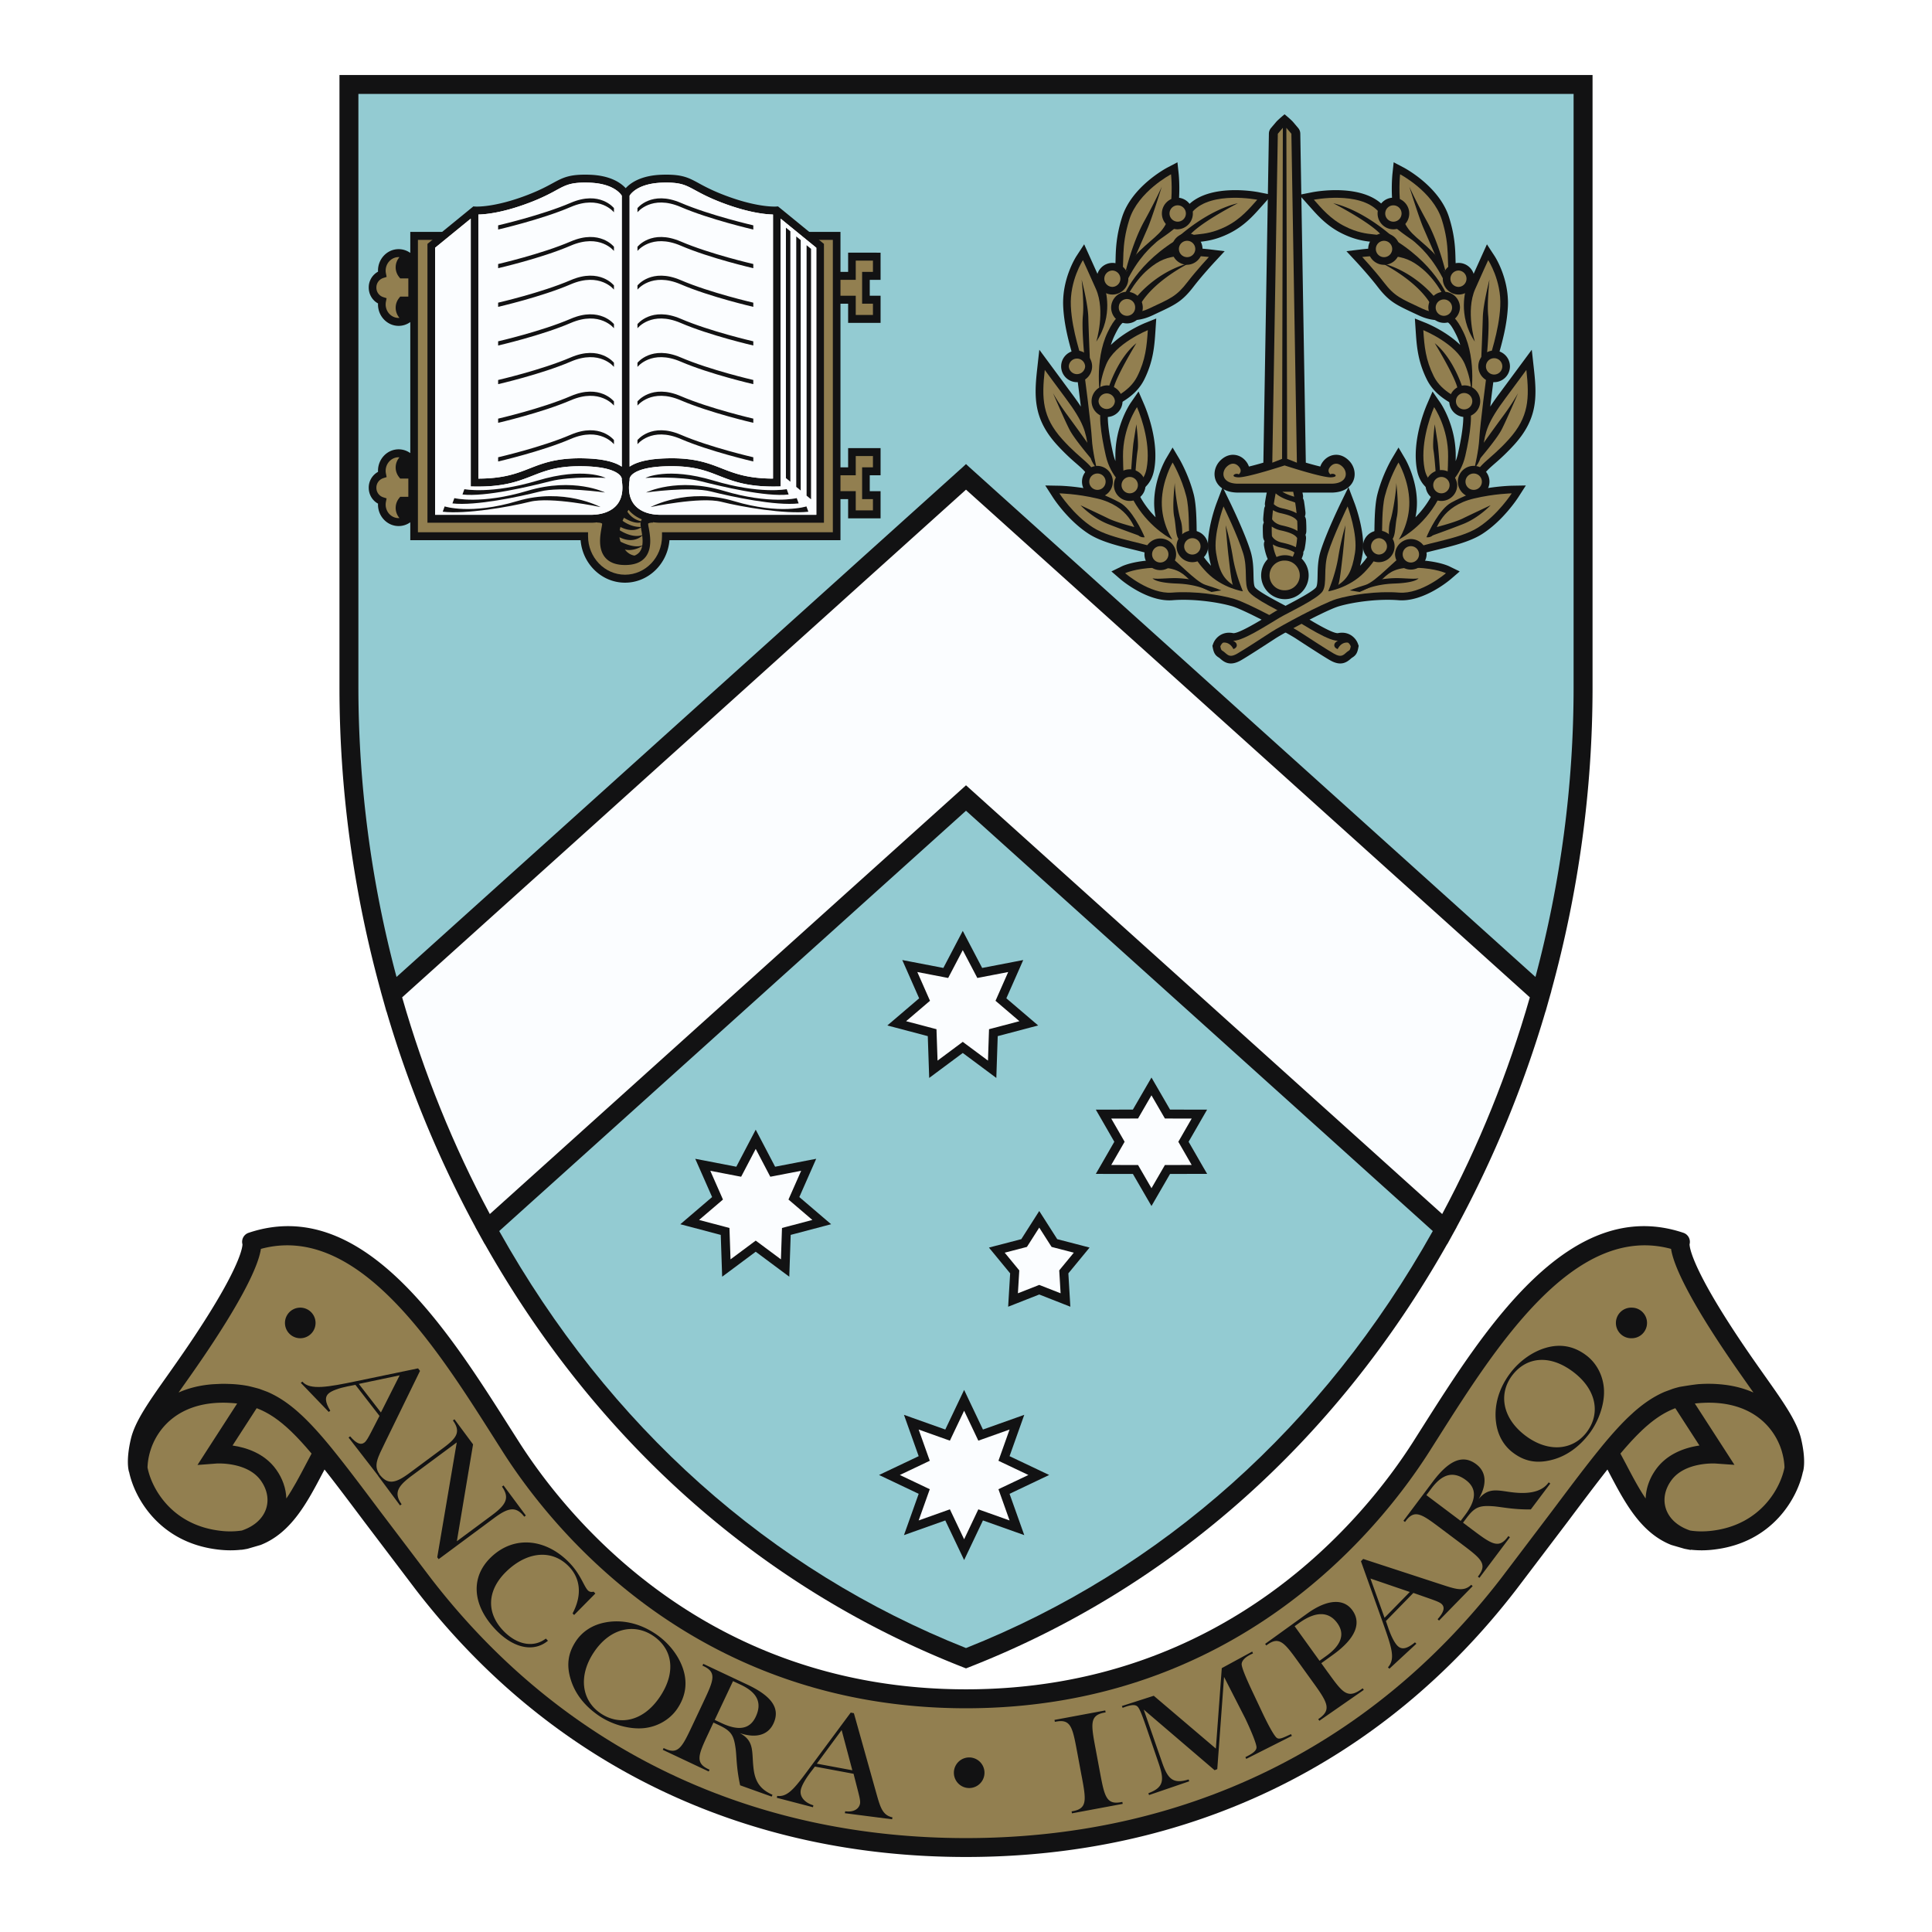 <svg xmlns="http://www.w3.org/2000/svg" width="2500" height="2500" viewBox="0 0 192.756 192.756"><g fill-rule="evenodd" clip-rule="evenodd"><path fill="#fff" d="M0 0h192.756v192.756H0V0z"/><path d="M179.703 143.578c-.41-1.758-1.764-3.676-3.641-6.328-1.186-1.678-2.658-3.766-4.234-6.299-3.133-5.049-3.26-6.59-3.26-6.807a.95.95 0 0 0-.611-1.145c-11.314-3.814-19.809 9.566-26.01 19.338l-.984 1.553c-4.738 7.414-18.562 24.654-44.584 24.654-26.021 0-39.847-17.24-44.582-24.654l-.989-1.553c-6.2-9.771-14.693-23.152-26.007-19.338a.945.945 0 0 0-.61 1.145c0 .217-.126 1.758-3.263 6.807-1.575 2.533-3.049 4.621-4.234 6.299-1.876 2.652-3.23 4.57-3.641 6.328-.481 2.072-.241 3.07-.188 3.25.006.018.015.037.023.057.526 2.502 2.96 7.021 8.864 7.715.808.096 1.578.1 2.303.018l.001.002c.015.023.632-.096.632-.096l1.317-.383c3.05-1.203 4.646-4.238 6.192-7.186.062-.113.122-.227.181-.342 1.15 1.457 2.452 3.189 3.998 5.25l5.106 6.736c6.686 8.676 14.83 15.371 24.207 19.902 9.296 4.492 19.62 6.771 30.688 6.771 11.065 0 21.391-2.279 30.688-6.771 9.375-4.531 17.521-11.227 24.205-19.902l5.109-6.736c1.545-2.061 2.848-3.793 3.996-5.25.061.115.121.229.178.342 1.551 2.947 3.145 5.982 6.195 7.186l1.318.383.617.119.016-.025a9.994 9.994 0 0 0 2.303-.018c5.904-.693 8.336-5.213 8.865-7.715.008-.02.016-.039.021-.057.055-.18.298-1.178-.185-3.25z" fill="#121213"/><path d="M14.718 146.406a6.391 6.391 0 0 1 .27-1.619l.003-.006c.018-.064.04-.131.063-.197a3.13 3.13 0 0 1 .049-.146l.022-.061c.799-2.129 2.822-4.242 6.628-4.418a11.126 11.126 0 0 1 1.157.008 12.805 12.805 0 0 1 .752.061l-2.929 4.535-1.03 1.598 1.894-.145c.029-.002 3.071-.191 4.423 1.697.634.891.825 1.881.538 2.785-.313.984-1.156 1.76-2.374 2.184l-.049.018a7.887 7.887 0 0 1-2.163.025c-4.921-.579-6.882-4.336-7.254-6.319z" fill="#927f50"/><path d="M28.569 149.504c-.034-.996-.376-1.996-1.015-2.887-1.156-1.621-2.995-2.199-4.353-2.398l2.407-3.723c1.164.438 2.233 1.168 3.388 2.268l.123.119c.07.066.14.137.209.207.082.08.162.164.246.248l.124.131c.11.115.224.234.336.359.023.023.044.047.067.072.134.145.269.297.407.453.009.008.017.02.026.029.18.205.363.422.552.643-.189.354-.375.707-.557 1.051-.653 1.242-1.272 2.418-1.96 3.428z" fill="#927f50"/><path d="M159.814 144.301l-.275.34v.002c-1.344 1.654-2.852 3.662-4.67 6.086l-5.092 6.719c-6.506 8.441-14.424 14.953-23.533 19.354-9.039 4.369-19.086 6.584-29.866 6.584-10.78 0-20.828-2.215-29.866-6.584-9.11-4.4-17.028-10.912-23.533-19.354l-5.093-6.719c-1.818-2.424-3.327-4.432-4.67-6.086v-.002l-.276-.34c-.82-.996-1.602-1.883-2.381-2.656a21.323 21.323 0 0 0-.393-.381c-.091-.086-.181-.166-.271-.248-.04-.035-.08-.074-.119-.109-1.032-.918-2.037-1.588-3.111-2.047l-.798-.297a26.418 26.418 0 0 0-1.08-.277c-.51-.1-1.044-.164-1.609-.197a28.596 28.596 0 0 0-.911-.027c-.2 0-1.096.047-1.128.051-1.271.107-2.374.396-3.324.82.137-.191.276-.389.419-.592 1.2-1.697 2.694-3.811 4.296-6.391 1.542-2.486 3.227-5.525 3.501-7.348 9.623-2.613 17.441 9.701 23.183 18.748l.991 1.561c4.903 7.672 19.217 25.523 46.173 25.523 26.958 0 41.27-17.852 46.174-25.523l.99-1.561c5.74-9.047 13.557-21.361 23.18-18.748.279 1.822 1.961 4.861 3.502 7.348 1.604 2.58 3.1 4.693 4.297 6.391l.42.592c-.951-.424-2.059-.715-3.334-.822-.006 0-.014 0-.018-.002-.17-.014-.342-.025-.516-.035a14.198 14.198 0 0 0-1.496.015c-.566.033-1.992.281-1.992.281a9.82 9.82 0 0 0-.695.193l-.801.297c-1.074.459-2.076 1.129-3.109 2.047-.041.035-.08.074-.119.111a21.418 21.418 0 0 0-.651.611l-.014.016c-.778.773-1.559 1.66-2.382 2.656z" fill="#927f50"/><path d="M165.201 146.617c-.637.891-.98 1.891-1.014 2.887-.689-1.01-1.307-2.186-1.957-3.428-.184-.344-.369-.697-.561-1.051.191-.221.373-.438.553-.643l.029-.031c.137-.156.271-.307.404-.451.02-.025.043-.049.064-.074.115-.123.227-.242.34-.357.037-.045.082-.088.123-.131.08-.084.162-.168.246-.248a5.1 5.1 0 0 1 .209-.207l.121-.119c1.154-1.1 2.225-1.83 3.389-2.268l2.406 3.723c-1.358.199-3.196.777-4.352 2.398z" fill="#927f50"/><path d="M170.783 152.725c-.779.092-1.5.08-2.162-.025l-.049-.018c-1.219-.424-2.061-1.199-2.373-2.184-.287-.904-.1-1.895.539-2.785 1.35-1.889 4.395-1.699 4.424-1.697l1.885.133-1.023-1.586-2.93-4.535c.021-.004.043-.006.062-.008.166-.018.334-.031.506-.043.062-.006.123-.008.184-.01a11.084 11.084 0 0 1 1.157-.008c3.807.176 5.832 2.289 6.629 4.418.008.021.016.041.021.062.018.049.033.096.053.145l.062.197v.006c.174.586.258 1.145.271 1.619-.373 1.983-2.332 5.74-7.256 6.319z" fill="#927f50"/><path d="M157.945 7.484H33.869v61.105c0 10.187 1.389 20.376 4.12 30.297l-.004.002.158.564.411 1.465.009-.008a111.21 111.21 0 0 0 8.864 21.514l-.004.006.361.654.575 1.041.008-.008c11.184 19.775 27.643 34.357 47.667 42.205l.345.135.344-.135c20.026-7.848 36.483-22.43 47.667-42.205l.01.008.572-1.041.363-.654-.004-.006a111.375 111.375 0 0 0 8.865-21.514l.006.008.412-1.465.162-.564-.008-.002c2.73-9.921 4.121-20.111 4.121-30.297V7.484h-.944z" fill="#121213"/><path d="M153.193 97.471L97.01 46.878l-.269-.241-.362-.338-.362.338-.27.241-56.186 50.593a112.185 112.185 0 0 1-3.804-28.881V9.373h121.241V68.59c0 9.704-1.279 19.411-3.805 28.881z" fill="#93cbd2"/><path d="M96.378 164.426c-19.582-7.77-35.666-22.139-46.572-41.604l46.572-41.934 46.573 41.934c-10.91 19.465-26.992 33.834-46.573 41.604z" fill="#93cbd2"/><path d="M143.887 121.125L97.01 78.917l-.631-.569-.632.569-46.877 42.208c-3.64-6.785-6.58-14.049-8.748-21.619l56.256-50.654 56.254 50.654c-2.167 7.57-5.107 14.834-8.745 21.619z" fill="#fbfdff"/><path d="M35.799 138.072l4.074-.855-1.869 3.705-2.205-2.85zm-.339.094l2.402 3.1-.822 1.596c-.277.535-.475.898-.674 1.055-.377.293-.834.092-1.434-.615l-.155.121 2.937 3.793.155-.119c-.647-.885-.176-1.674.545-3.17l3.491-7.154-.196-.252-6.126 1.273c-2.814.584-4.661.936-5.417.051l-.155.121 2.787 2.902.155-.121c-.519-.855-.586-1.398-.109-1.768.3-.232.913-.473 1.846-.664l.77-.149z" fill="#121213"/><path d="M49.063 151.188c1.409-1.043 1.825-1.73 1.017-2.869l.158-.117 2.225 3.002-.158.117c-.844-1.094-1.622-.893-3.03.152l-5.511 4.086-.14-.189 1.946-11.461-4.475 3.316c-1.408 1.045-1.834 1.717-1.025 2.857l-.159.115-2.215-2.986.158-.117c.845 1.092 1.621.893 3.03-.152l3.312-2.457c1.331-.986 1.83-1.607.989-2.766l.158-.115 1.854 2.5-1.617 9.666 3.483-2.582zM49.462 162.604c-2.329-2.43-2.567-5.234-.47-7.242 2.34-2.244 5.547-1.818 7.841.578 1.106 1.154 1.412 2.305 1.82 2.73.14.146.337.191.57.131l.176.182-2.12 2.146-.152-.158c.957-1.801.796-3.467-.357-4.67-1.652-1.727-4.126-1.549-6.222.459-1.986 1.904-2.034 4.164-.333 5.939 1.351 1.41 3.015 1.727 4.245.781l.21.219c-1.41 1.166-3.414.776-5.208-1.095zM59.95 170.957c-1.918-1.279-2.285-3.734-.697-6.113 1.604-2.406 4.005-2.912 5.896-1.65 1.919 1.279 2.366 3.584.699 6.082-1.656 2.486-4.033 2.923-5.898 1.681zm-2.487-7.225c-.816 1.227-.978 2.469-.478 3.965.454 1.381 1.428 2.59 2.83 3.523 1.288.859 3 1.326 4.379 1.201s2.648-.848 3.396-1.967c.863-1.297 1.029-2.668.5-4.117-.474-1.297-1.462-2.514-2.71-3.342-1.596-1.066-3.398-1.459-5.092-1.104-1.216.25-2.194.898-2.825 1.841zM71.308 171.596l1.825-3.869.777.363c1.645.775 2.146 1.805 1.487 3.199-.579 1.23-1.698 1.432-3.419.621l-.67-.314zm-.525 1.115l.4-.85.549.26c1.249.588 1.489 1.025 1.667 2.383.1.775.067 1.889.444 3.617l3.146 1.127.083-.18-.06-.027c-.838-.395-1.584-.945-1.801-2.381-.264-1.768.17-2.928-1.415-3.752 1.637.553 2.829.199 3.367-.941.717-1.523-.175-2.75-2.596-3.891l-4.4-2.074-.085.178c.047.021.093.041.123.057 1.324.623.991 1.414-.001 3.518-.042.09-.083.18-.126.268l-.909 1.93-.125.266c-.993 2.107-1.389 2.867-2.713 2.24a1.76 1.76 0 0 1-.122-.055l-.083.176 4.583 2.162.083-.178a2.263 2.263 0 0 0-.122-.057c-1.355-.641-.987-1.459.048-3.654l.065-.142zM81.496 175.961l2.474-3.35 1.067 4.01-3.541-.66zm-.192.291l3.856.719.445 1.74c.149.584.245.986.2 1.236-.087.469-.562.893-1.479.764l-.036.193 4.716.607.036-.193c-1.072-.227-1.244-1.129-1.701-2.727l-2.149-7.666-.316-.059-3.728 5.027c-1.715 2.309-2.455 3.439-3.607 3.283l-.037.191 3.608.941.036-.191c-.957-.293-1.368-.926-1.257-1.518.069-.373.367-.959.938-1.725l.475-.622zM110.309 170.844c-.049.008-.1.016-.133.023-1.473.275-1.326 1.162-.881 3.547.012.055.02.098.029.152l.391 2.096c.01.057.02.096.029.152.445 2.385.627 3.264 2.1 2.988l.133-.023.035.193-5.062.945-.037-.193.133-.025c1.439-.268 1.316-1.115.889-3.404a12.312 12.312 0 0 0-.057-.289l-.389-2.096-.055-.291c-.428-2.289-.617-3.123-2.059-2.855-.033.006-.082.016-.131.023l-.037-.191 5.064-.945.038.193zM115.922 175.777c.568 1.66 1.061 2.264 2.666 1.758l.062.186-4.012 1.373-.062-.186c1.578-.584 1.584-1.344 1.014-3.016l-1-2.92c-.549-1.607-.846-2.453-1.092-2.701s-.711-.184-1.494.121l-.074-.182 3.182-1.023 6.195 5.27.59-8.027 3.037-1.652.076.184c-.775.33-1.125.727-1.131 1.076.014.342.355 1.201 1.078 2.738l.91 1.928c.721 1.537 1.234 2.426 1.492 2.662.26.234.682-.006 1.447-.352l.082.176-4.551 2.295-.084-.176c.76-.373 1.127-.656 1.109-1.004-.029-.342-.389-1.305-1.113-2.842l-2.125-4.156-.676 9.199-.268.107-7.072-6.049 1.814 5.213zM131.65 165.697l-2.484-3.449.438-.314c1.666-1.201 2.973-1.174 3.824.012.771 1.068.41 2.178-1.094 3.26l-.684.491zm.739 1.024l-.564-.783 1.188-.857c2.227-1.604 2.844-3.137 1.914-4.424-.834-1.16-2.449-1.156-4.51.33l-4.193 3.021.111.16c.045-.031.084-.061.111-.08 1.189-.857 1.717-.182 3.076 1.707l.174.24 1.246 1.73c.057.078.113.16.172.238 1.361 1.891 1.703 2.584.516 3.439-.029.02-.07.049-.111.08l.115.158 4.434-3.08-.113-.158-.109.078c-1.406 1.014-1.896.363-3.332-1.629-.02-.02-.069-.09-.125-.17zM138.137 161.408l-1.408-3.918 3.926 1.342-2.518 2.576zm.136.322l2.74-2.805 1.693.594c.568.201.957.348 1.137.523.342.334.205.812-.412 1.506l.141.137 3.355-3.434-.141-.137c-.785.762-1.633.404-3.215-.105l-7.566-2.473-.223.23 2.105 5.895c.965 2.707 1.361 3.822.59 4.691l.141.139 2.695-2.496-.141-.137c-.775.633-1.303.773-1.734.352-.271-.264-.594-.838-.912-1.738l-.253-.742zM145.73 151.74l-3.42-2.57.514-.684c1.094-1.455 2.201-1.738 3.436-.812 1.086.818 1.059 1.955-.084 3.475l-.446.591zm.989.744l-.752-.566.365-.486c.828-1.102 1.307-1.248 2.67-1.15.781.061 1.959.334 3.727.316l1.941-2.584-.154-.119-.043.055c-.555.74-1.539 1.072-2.992.992-1.785-.098-2.832-.758-3.961.627.873-1.49.77-2.729-.24-3.486-1.346-1.01-2.729-.387-4.338 1.754l-2.92 3.891.156.119.082-.109c.881-1.172 1.584-.684 3.445.715.08.059.158.117.236.178l1.705 1.279c.078.059.158.117.234.178 1.861 1.398 2.525 1.939 1.646 3.111l-.08.107.156.117 3.043-4.053-.156-.117-.078.107c-.904 1.199-1.631.672-3.57-.783-.044-.036-.079-.061-.122-.093zM158.293 142.904c-1.402 1.83-3.877 2.035-6.148.295-2.291-1.758-2.641-4.188-1.258-5.992 1.404-1.83 3.732-2.125 6.117-.299 2.369 1.819 2.65 4.219 1.289 5.996zm-7.371 2.008c1.17.895 2.396 1.135 3.924.736 1.408-.361 2.678-1.258 3.701-2.592.943-1.23 1.523-2.908 1.486-4.289-.035-1.387-.672-2.701-1.74-3.52-1.236-.947-2.594-1.205-4.076-.771-1.322.387-2.6 1.295-3.51 2.484-1.168 1.523-1.678 3.295-1.438 5.008.17 1.233.749 2.251 1.653 2.944zM168.557 124.172zM24.267 124.338c-.039-.07-.056-.129-.067-.166a.837.837 0 0 0 .067.166zM29.957 133.516a1.526 1.526 0 1 0 0-3.052 1.526 1.526 0 0 0 0 3.052zM96.695 178.393a1.526 1.526 0 1 0 .001-3.053 1.526 1.526 0 0 0-.001 3.053zM162.801 133.516a1.527 1.527 0 1 1 0-3.052c.842 0 1.523.684 1.523 1.525 0 .843-.681 1.527-1.523 1.527zM135.488 64.249c-.186-.566-.881-1.321-2.023-1.076a.56.56 0 0 1 .016-.003c-.555.043-2.633-1.223-3.52-1.765l-.711-.429a23.516 23.516 0 0 0-1.027-.552c-.82-.43-2.744-1.433-3.02-1.844-.121-.209-.131-.719-.141-1.209-.014-.672-.029-1.507-.293-2.372-.549-1.784-1.953-4.685-2.014-4.809l-.773-1.591-.627 1.656c-.043.121-1.107 2.978-.777 5.022.068.437.152.821.246 1.168-1.197-1.271-1.395-2.132-1.42-2.81a17.86 17.86 0 0 1-.012-.656c-.014-1.045-.033-2.623-.295-3.661-.502-1.956-1.41-3.5-1.451-3.564l-.656-1.105-.654 1.108c-.047.078-1.15 1.977-1.184 4.309-.01.555.051 1.069.143 1.542a9.54 9.54 0 0 1-1.307-1.646c-.303-.491-.391-.73-.416-.83.049-.039.119-.089.176-.128.428-.3 1.141-.798 1.391-2.081.547-2.817-.738-5.996-1.002-6.604l-.545-1.259-.779 1.128c-.064.091-1.566 2.297-1.531 5.36 0 .16.002.311.006.457a5.037 5.037 0 0 1-.217-.697c-.666-2.936-.588-4.173-.447-4.444.135-.093.344-.208.57-.328.887-.476 2.229-1.198 2.959-2.654.926-1.852 1.027-3.397 1.127-4.892l.078-1.211-1.127.453c-.107.044-2.016.829-3.4 2.186.102-.326.225-.647.375-.957.695-1.441.955-1.457 1.65-1.495.506-.027 1.201-.065 2.113-.497l.482-.226c1.812-.846 2.488-1.163 3.621-2.632.871-1.132 2.084-2.441 2.096-2.454l1.018-1.097-1.484-.178c-.078-.01-1.955-.231-3.074-.111l-.182.021c.049-.034.098-.065.146-.097.652-.414 1.168-.469 1.883-.544.807-.083 1.809-.187 3.191-.878 1.473-.735 2.387-1.769 3.125-2.599l.213-.238.887-.998c0-.002-1.309-.26-1.309-.26-.199-.04-4.945-.943-7.113 1.369-.391.414-.752.768-1.088 1.073.014-.058.025-.113.041-.175.4-1.936.18-4.051.17-4.141l-.119-1.112-.992.519c-.148.077-3.559 1.895-4.531 4.951-.59 1.857-.625 3.222-.65 4.221-.012.447-.023.815-.078 1.125l-.727.631-.654.455-1.105-2.456-.57-1.266c.002.006-.76 1.166-.76 1.166-.059.091-1.467 2.272-1.33 5.059.092 1.863.582 3.591.941 4.854.141.503.266.938.307 1.197.086.538.312 2.264.512 3.917-.256-.395-.561-.83-.928-1.32l-3.213-4.35c-.004-.003-.217 1.929-.217 1.929-.311 2.793-.355 4.968 1.936 7.514a21.703 21.703 0 0 0 1.967 1.906c.773.676 1.176 1.036 1.385 1.759l-.064.797c-1.658-.309-2.93-.336-2.992-.338l-1.424-.026.77 1.2c.059.091 1.479 2.282 3.561 3.624 1.207.78 2.959 1.207 4.506 1.586 1.033.253 2.104.514 2.541.795.104.066.215.146.332.237a8.735 8.735 0 0 0-.809.001c-2.109.088-3.154.571-3.264.626l-1.037.507.873.754c.109.096 2.725 2.322 5.234 2.118 2.006-.163 4.508.182 5.943.605 1.283.38 5.549 2.693 6.34 3.209.797.523 2.732 1.782 3.434 2.182 1.062.607 1.637.22 2.094-.189.049-.044.078-.062.121-.089.352-.22.496-.457.594-.973l.037-.194-.068-.186z" fill="#121213"/><path d="M134.766 64.487s-.252-.761-1.141-.571c-.889.191-3.471-1.522-4.762-2.284-.883-.522-3.873-1.904-4.316-2.667-.445-.761-.043-2.222-.51-3.745-.531-1.747-1.967-4.695-1.967-4.695s-1.039 2.763-.74 4.633c.295 1.841.74 2.58 1.693 3.216l.986.624s-2.066-.318-3.592-1.873c-1.521-1.556-1.744-2.665-1.775-3.461-.031-.792.021-2.948-.287-4.155-.475-1.874-1.363-3.366-1.363-3.366s-1.047 1.778-1.08 3.936c-.031 2.158 1.049 3.745 1.049 3.745s-2.094-1.016-3.619-3.459c-1.523-2.444.605-1.301 1.047-3.587.447-2.284-.441-4.982-.951-6.157 0 0-1.428 2.064-1.396 4.921.033 2.856.254 3.11.254 3.11.002 0-1.492-1.079-1.967-3.175-.477-2.094-.891-4.696-.191-5.204.699-.509 2.508-1.079 3.332-2.729.824-1.651.941-2.996 1.049-4.604 0 0-3.301 1.334-4.158 3.429-.857 2.093-.572 3.364-.572 3.364 0-.001-.666-3.714.73-6.602 1.396-2.89 1.969-1.333 4.125-2.35 2.16-1.015 2.719-1.198 3.826-2.635.904-1.175 2.141-2.506 2.141-2.506s-1.854-.222-2.904-.112c-1.236.131-2.025.387-3.139 1.334-1.531 1.298-2.355 3.201-2.355 3.201l-.297-.044s1.018-3.268 5.271-5.966c1.648-1.048 2.689-.234 5.139-1.46 1.482-.741 2.369-1.841 3.111-2.666 0 0-4.508-.889-6.41 1.143-1.906 2.031-3.209 2.666-3.65 3.077-.443.415-1.811 1.494-3.08 4.159.002 0-.285-1.618 1.334-3.205s2.666-1.968 3.049-3.808c.377-1.842.154-3.904.154-3.904.002-.001-3.268 1.714-4.156 4.506-.889 2.794-.443 4.35-.762 5.523l-.951.825-.73.507s.92 2.708-.857 5.333c0 0 .932-3.047-.031-5.236-.582-1.326-1.303-2.89-1.303-2.89s-1.33 2.032-1.205 4.603c.127 2.572 1.08 4.983 1.238 5.967.156.984.793 6 .857 7.237.062 1.238.475 2.919.475 2.919s-.633-.477-.855-2.03c-.223-1.556-.41-2.486-2.254-4.952-.814-1.089-2.062-2.793-2.062-2.793-.318 2.847-.254 4.698 1.746 6.918 1.998 2.224 3.141 2.445 3.555 4.096l-.098 1.176s1.111.412 2.287 1.046c1.172.635 2.254 2.887 2.475 3.458 0 0-.508.097-.762-.379-.252-.477-.75-2.732-4-3.492-2.029-.478-3.744-.508-3.744-.508s1.365 2.127 3.334 3.395c1.965 1.271 5.809 1.587 7.045 2.381 1.236.793 3.174 3.047 4.221 3.364 1.047.317 1.553.54 1.553.54l-.98.159s-1.619-.666-2.318-1.332c-.699-.668-1.371-1.173-3.33-1.09-2.012.083-2.965.549-2.965.549s2.455 2.117 4.676 1.936c2.219-.178 4.826.222 6.219.635 1.4.413 5.717 2.762 6.543 3.301.824.539 2.729 1.778 3.396 2.157.666.381.887.191 1.207-.093.309-.287.374-.129.468-.638z" fill="#927f50"/><path d="M124.01 58.997s-.711-1.598-1.008-3.417-.719-3.174-.719-3.174.168 2.118.297 3.174c.125 1.059.297 2.751.506 2.962.213.211.924.455.924.455zM120.689 58.982s-1.096-.683-3.285-.762c-2.188-.08-2.41-.525-2.41-.525.363.098 1.268 0 1.998-.015.73-.017 1.443.079 2.016.158l1.681 1.144zM117.15 51.555c-.223-1.064.064-3.397.064-3.397-.029.667.332 3 .588 3.763.254.76.109 2.03.109 2.03-.665-.032-.538-1.334-.761-2.396zM114.057 53.586s-1.938-.683-3.508-1.301c-1.57-.621-2.746-1.874-2.746-1.874s1.875.874 2.779 1.318c.904.443 2.967.951 2.967.951l.508.906zM112.801 47.73s.193-2.952.289-3.586c.096-.635.285-1.809.285-1.809s.254 1.873.127 2.603-.256 2.73-.256 2.73l-.445.062zM108.836 45.73s-1.65-1.935-2.125-2.856c-.479-.919-1.652-3.65-1.652-3.65s.604 1.08 1.428 2.189a235.408 235.408 0 0 1 2.158 2.984l.191 1.333zM110.613 38.652s.889-2.888 2.762-4.412c0 0-2.094 3.43-2.287 4.571l-.475-.159zM108.168 35.351s-.252-2.571-.127-3.872c.127-1.302-.125-3.587-.125-3.587s.635 2.445.666 3.778.158 4.253.158 4.253l-.572-.572zM113.311 29.733s1.969-2.602 5.363-3.49c0 0-3.521 1.713-4.92 4.157l-.443-.667zM112.264 27.226s.699-2.983 1.871-5.11c1.176-2.126 1.777-3.49 1.777-3.49s-.98 3.142-1.395 4.093c-.412.952-1.492 3.428-1.492 3.428l-.761 1.079zM117.627 23.576s2.791-2.57 5.875-3.3c0 0-3.652 1.872-4.764 3.142l-1.111.158zM133.146 64.25c.127-.38 1.146-.634 1.146-.634l.25.507c-.762-.126-1.078.635-1.078.635s-.444-.128-.318-.508z" fill="#121213"/><path d="M118.436 26.418a1.578 1.578 0 0 0 0-3.155 1.578 1.578 0 0 0 0 3.155zM110.992 29.386a1.58 1.58 0 0 0 1.58-1.577 1.578 1.578 0 1 0-1.58 1.577z" fill="#121213"/><path d="M112.438 32.268a1.58 1.58 0 0 0 1.578-1.577 1.58 1.58 0 0 0-1.578-1.578 1.58 1.58 0 0 0-1.578 1.578 1.58 1.58 0 0 0 1.578 1.577zM107.449 38.13a1.58 1.58 0 0 0 0-3.157 1.58 1.58 0 0 0-1.578 1.578 1.58 1.58 0 0 0 1.578 1.579zM110.418 41.606a1.58 1.58 0 0 0 1.578-1.579 1.58 1.58 0 0 0-1.578-1.578 1.58 1.58 0 0 0 0 3.157zM109.49 49.635a1.578 1.578 0 0 0 0-3.155 1.578 1.578 0 0 0 0 3.155z" fill="#121213"/><path d="M112.713 49.979a1.578 1.578 0 1 0 0-3.156 1.578 1.578 0 0 0 0 3.156zM117.5 22.879a1.58 1.58 0 0 0 0-3.157 1.58 1.58 0 0 0-1.578 1.579c0 .87.709 1.578 1.578 1.578zM115.76 56.883c.871 0 1.58-.708 1.58-1.578a1.579 1.579 0 1 0-1.58 1.578zM118.961 56.089a1.58 1.58 0 0 0 1.578-1.578c0-.87-.709-1.578-1.578-1.578s-1.578.708-1.578 1.578a1.58 1.58 0 0 0 1.578 1.578z" fill="#121213"/><path d="M117.621 24.84a.816.816 0 1 1 1.632 0 .816.816 0 0 1-1.632 0zM110.178 27.809c0-.451.367-.818.814-.818a.817.817 0 0 1 0 1.633.816.816 0 0 1-.814-.815zM111.623 30.691a.816.816 0 1 1 1.63 0c0 .45-.365.817-.816.817a.817.817 0 0 1-.814-.817zM106.635 36.551a.816.816 0 0 1 1.63 0 .816.816 0 0 1-1.63 0zM109.602 40.027a.817.817 0 0 1 1.632 0 .817.817 0 0 1-1.632 0zM108.676 48.058a.816.816 0 1 1 1.632 0 .816.816 0 0 1-1.632 0zM111.896 48.401c0-.449.367-.816.816-.816a.816.816 0 0 1 0 1.633.818.818 0 0 1-.816-.817zM116.684 21.301c0-.45.369-.816.816-.816.449 0 .816.366.816.816a.817.817 0 0 1-.816.815.818.818 0 0 1-.816-.815zM114.943 55.305a.816.816 0 1 1 1.632 0 .816.816 0 0 1-1.632 0zM118.145 54.512a.816.816 0 1 1 1.633-.001.816.816 0 0 1-1.633.001z" fill="#927f50"/><path d="M121.031 64.249c.188-.566.883-1.321 2.025-1.076a.56.56 0 0 0-.016-.003c.555.043 2.633-1.223 3.52-1.765l.711-.429c.238-.141.602-.332 1.025-.552.82-.43 2.746-1.433 3.021-1.844.119-.209.131-.719.139-1.209.014-.672.031-1.507.295-2.372.547-1.784 1.953-4.685 2.012-4.809l.773-1.591.627 1.656c.045.121 1.107 2.978.779 5.022-.072.437-.152.821-.248 1.168 1.197-1.271 1.393-2.132 1.422-2.81.006-.161.01-.39.01-.656.016-1.045.033-2.623.297-3.661.498-1.956 1.41-3.5 1.451-3.564l.656-1.105.652 1.108c.049.078 1.152 1.977 1.186 4.309a7.202 7.202 0 0 1-.145 1.542 9.545 9.545 0 0 0 1.309-1.646c.305-.491.391-.73.414-.83a2.236 2.236 0 0 0-.176-.128c-.426-.3-1.139-.798-1.389-2.081-.547-2.817.738-5.996 1-6.604l.545-1.259.781 1.128c.064.091 1.564 2.297 1.531 5.36 0 .16-.004.311-.008.457a4.78 4.78 0 0 0 .217-.697c.67-2.936.592-4.173.451-4.444a6.963 6.963 0 0 0-.574-.328c-.889-.476-2.229-1.198-2.957-2.654-.926-1.852-1.025-3.397-1.125-4.892l-.08-1.211 1.125.453c.109.044 2.018.829 3.402 2.186a7.245 7.245 0 0 0-.375-.957c-.699-1.441-.957-1.457-1.652-1.495-.504-.027-1.199-.065-2.111-.497l-.486-.226c-1.809-.846-2.486-1.163-3.619-2.632-.871-1.132-2.084-2.441-2.096-2.454l-1.018-1.097 1.486-.178c.078-.01 1.953-.231 3.074-.111l.184.021c-.051-.034-.1-.065-.146-.097-.654-.414-1.172-.469-1.885-.544-.807-.083-1.811-.187-3.193-.878-1.471-.735-2.387-1.769-3.123-2.599l-.213-.238-.887-.998c-.002-.002 1.309-.26 1.309-.26.199-.04 4.945-.943 7.111 1.369.391.414.754.768 1.088 1.073-.01-.058-.027-.113-.039-.175-.398-1.936-.18-4.051-.168-4.141l.117-1.112.992.519c.145.077 3.559 1.895 4.529 4.951.592 1.857.625 3.222.65 4.221.012.447.025.815.078 1.125l.729.631.652.455 1.105-2.456.572-1.266c-.004.006.758 1.166.758 1.166.061.091 1.467 2.272 1.33 5.059-.092 1.863-.582 3.591-.939 4.854-.143.503-.266.938-.309 1.197-.086.538-.314 2.264-.51 3.917.256-.395.559-.83.926-1.32l3.215-4.35c.002-.003.215 1.929.215 1.929.312 2.793.357 4.968-1.938 7.514a21.356 21.356 0 0 1-1.963 1.906c-.773.676-1.176 1.036-1.387 1.759l.066.797c1.658-.309 2.93-.336 2.99-.338l1.426-.026-.77 1.2c-.062.091-1.479 2.282-3.562 3.624-1.205.78-2.959 1.207-4.504 1.586-1.033.253-2.104.514-2.541.795a3.811 3.811 0 0 0-.332.237c.248-.012.516-.012.809.001 2.109.088 3.15.571 3.264.626l1.037.507-.873.754c-.109.096-2.727 2.322-5.236 2.118-2.004-.163-4.508.182-5.941.605-1.287.38-5.551 2.693-6.338 3.209-.801.523-2.734 1.782-3.436 2.182-1.062.607-1.639.22-2.096-.189-.047-.044-.076-.062-.119-.089-.354-.22-.496-.457-.596-.973l-.037-.194.068-.186z" fill="#121213"/><path d="M121.754 64.487s.254-.761 1.143-.571c.889.191 3.469-1.522 4.762-2.284.881-.522 3.871-1.904 4.314-2.667.445-.761.043-2.222.51-3.745.535-1.747 1.967-4.695 1.967-4.695s1.041 2.763.738 4.633c-.295 1.841-.738 2.58-1.689 3.216l-.986.624s2.064-.318 3.588-1.873c1.523-1.556 1.746-2.665 1.777-3.461.031-.792-.021-2.948.287-4.155.475-1.874 1.363-3.366 1.363-3.366s1.049 1.778 1.08 3.936-1.047 3.745-1.047 3.745 2.094-1.016 3.617-3.459c1.521-2.444-.602-1.301-1.047-3.587-.445-2.284.445-4.982.951-6.157 0 0 1.43 2.064 1.396 4.921-.031 2.856-.254 3.11-.254 3.11s1.492-1.079 1.969-3.175c.477-2.094.889-4.696.191-5.204-.699-.509-2.506-1.079-3.334-2.729-.824-1.651-.943-2.996-1.047-4.604 0 0 3.301 1.334 4.158 3.429.855 2.093.57 3.364.57 3.364 0-.001.668-3.714-.73-6.602-1.395-2.89-1.967-1.333-4.123-2.35-2.158-1.015-2.721-1.198-3.83-2.635-.902-1.175-2.137-2.506-2.137-2.506s1.855-.222 2.902-.112c1.234.131 2.025.387 3.141 1.334 1.531 1.298 2.355 3.201 2.355 3.201l.297-.044s-1.016-3.268-5.271-5.966c-1.65-1.048-2.689-.234-5.141-1.46-1.48-.741-2.369-1.841-3.109-2.666 0 0 4.508-.889 6.41 1.143 1.904 2.031 3.207 2.666 3.652 3.077.441.415 1.807 1.494 3.076 4.159 0 0 .287-1.618-1.332-3.205-1.617-1.587-2.666-1.968-3.045-3.808-.381-1.842-.16-3.904-.16-3.904 0-.001 3.268 1.714 4.156 4.506.889 2.794.445 4.35.764 5.523l.953.825.729.507s-.922 2.708.857 5.333c0 0-.934-3.047.031-5.236.582-1.326 1.301-2.89 1.301-2.89s1.332 2.032 1.205 4.603c-.127 2.572-1.078 4.983-1.238 5.967-.156.984-.791 6-.855 7.237s-.477 2.919-.477 2.919.635-.477.857-2.03c.221-1.556.41-2.486 2.254-4.952.814-1.089 2.062-2.793 2.062-2.793.316 2.847.254 4.698-1.746 6.918-2 2.224-3.141 2.445-3.555 4.096l.096 1.176s-1.111.412-2.285 1.046c-1.176.635-2.254 2.887-2.477 3.458 0 0 .51.097.762-.379.254-.477.752-2.732 4-3.492 2.029-.478 3.746-.508 3.746-.508s-1.367 2.127-3.334 3.395c-1.969 1.271-5.809 1.587-7.047 2.381-1.234.793-3.174 3.047-4.221 3.364-1.045.317-1.555.54-1.555.54l.982.159s1.619-.666 2.318-1.332c.699-.668 1.371-1.173 3.332-1.09 2.01.083 2.961.549 2.961.549s-2.453 2.117-4.674 1.936c-2.219-.178-4.826.222-6.221.635-1.398.413-5.713 2.762-6.539 3.301-.824.539-2.73 1.778-3.396 2.157-.666.381-.889.191-1.207-.093-.313-.287-.379-.129-.471-.638z" fill="#927f50"/><path d="M132.512 58.997s.711-1.598 1.008-3.417c.295-1.819.719-3.174.719-3.174s-.17 2.118-.297 3.174c-.127 1.059-.297 2.751-.508 2.962-.211.211-.922.455-.922.455zM135.832 58.982s1.094-.683 3.283-.762 2.412-.525 2.412-.525c-.365.098-1.27 0-2-.015-.729-.017-1.443.079-2.014.158l-1.681 1.144zM139.371 51.555c.221-1.064-.066-3.397-.066-3.397.031.667-.33 3-.586 3.763-.256.76-.113 2.03-.113 2.03.667-.032.54-1.334.765-2.396zM142.463 53.586s1.938-.683 3.508-1.301c1.572-.621 2.746-1.874 2.746-1.874s-1.873.874-2.777 1.318c-.904.443-2.969.951-2.969.951l-.508.906zM143.717 47.73s-.189-2.952-.285-3.586c-.096-.635-.285-1.809-.285-1.809s-.254 1.873-.127 2.603.252 2.73.252 2.73l.445.062zM147.684 45.73s1.652-1.935 2.127-2.856c.477-.919 1.65-3.65 1.65-3.65s-.602 1.08-1.428 2.189a235.408 235.408 0 0 0-2.158 2.984l-.191 1.333zM145.908 38.652s-.889-2.888-2.762-4.412c0 0 2.094 3.43 2.285 4.571l.477-.159zM148.352 35.351s.254-2.571.127-3.872c-.127-1.302.127-3.587.127-3.587s-.635 2.445-.666 3.778a321.18 321.18 0 0 1-.162 4.253l.574-.572zM143.209 29.733s-1.967-2.602-5.363-3.49c0 0 3.523 1.713 4.92 4.157l.443-.667zM144.258 27.226s-.699-2.983-1.873-5.11c-1.174-2.126-1.777-3.49-1.777-3.49s.982 3.142 1.396 4.093c.412.952 1.492 3.428 1.492 3.428l.762 1.079zM138.893 23.576s-2.793-2.57-5.873-3.3c0 0 3.65 1.872 4.762 3.142l1.111.158zM123.371 64.25c-.125-.38-1.143-.634-1.143-.634l-.252.507c.76-.126 1.078.635 1.078.635s.448-.128.317-.508z" fill="#121213"/><path d="M139.662 24.84a1.578 1.578 0 1 0-3.157.003 1.578 1.578 0 0 0 3.157-.003zM147.104 27.809c0-.872-.705-1.578-1.578-1.578a1.58 1.58 0 0 0-1.578 1.578 1.578 1.578 0 0 0 3.156 0z" fill="#121213"/><path d="M145.662 30.691c0-.87-.711-1.578-1.58-1.578s-1.576.708-1.576 1.578a1.579 1.579 0 0 0 3.156 0zM150.648 36.551a1.58 1.58 0 0 0-1.578-1.578 1.58 1.58 0 0 0-1.578 1.578 1.58 1.58 0 0 0 1.578 1.579 1.58 1.58 0 0 0 1.578-1.579zM147.682 40.027a1.58 1.58 0 0 0-1.578-1.578 1.58 1.58 0 0 0 0 3.157 1.58 1.58 0 0 0 1.578-1.579zM148.605 48.058a1.577 1.577 0 1 0-3.154-.002 1.577 1.577 0 0 0 3.154.002zM145.385 48.401a1.58 1.58 0 0 0-3.156 0 1.578 1.578 0 0 0 3.156 0zM140.6 21.301c0-.87-.709-1.579-1.578-1.579-.871 0-1.58.708-1.58 1.579 0 .87.709 1.578 1.58 1.578a1.58 1.58 0 0 0 1.578-1.578zM142.338 55.305a1.579 1.579 0 0 0-3.156 0 1.579 1.579 0 0 0 3.156 0zM139.139 54.512c0-.87-.711-1.578-1.58-1.578a1.58 1.58 0 0 0-1.576 1.578c0 .87.709 1.578 1.576 1.578a1.583 1.583 0 0 0 1.58-1.578z" fill="#121213"/><path d="M138.084 25.657a.816.816 0 1 1 0-1.632.816.816 0 0 1 0 1.632zM145.525 28.625a.819.819 0 0 1-.816-.815.82.82 0 0 1 .816-.818.817.817 0 0 1 0 1.633zM144.082 31.508a.817.817 0 1 1 .005-1.633.817.817 0 0 1-.005 1.633zM149.07 37.369a.818.818 0 0 1-.816-.817c0-.448.367-.815.816-.815s.816.367.816.815a.817.817 0 0 1-.816.817zM146.104 40.843a.816.816 0 1 1 0-1.631.816.816 0 0 1 0 1.631zM147.031 48.874c-.451 0-.818-.366-.818-.816s.367-.816.818-.816a.815.815 0 0 1 0 1.632zM143.807 49.218a.816.816 0 1 1 .004-1.632.816.816 0 0 1-.004 1.632zM139.021 22.117a.815.815 0 1 1-.003-1.63.815.815 0 0 1 .003 1.63zM140.762 56.122a.816.816 0 1 1 0-1.632.816.816 0 0 1 0 1.632zM137.559 55.328a.818.818 0 0 1 0-1.633c.451 0 .818.366.818.817a.819.819 0 0 1-.818.816z" fill="#927f50"/><path d="M134.557 45.926c-.547-.528-1.088-.586-1.445-.538-.5.064-.953.37-1.24.841a1.584 1.584 0 0 0-.146.319c-.416-.1-.916-.235-1.447-.389l.002-.011-.551-32.818a.88.88 0 0 0-.211-.559l-.502-.593c-.211-.249-.854-.774-.854-.774s-.641.526-.852.774l-.502.593a.875.875 0 0 0-.211.559l-.551 32.818.002.011c-.529.154-1.027.29-1.445.389a1.61 1.61 0 0 0-.146-.319c-.287-.472-.738-.777-1.24-.841-.357-.048-.898.01-1.447.538-.553.534-.746 1.342-.475 2.01.146.365.656 1.21 2.236 1.21h2.852c-.047.22-.113.577-.18 1.022a.86.86 0 0 0 .018.32.871.871 0 0 0-.1.304c-.041.324-.07.644-.09.95a.88.88 0 0 0 .061.389.903.903 0 0 0-.1.382c-.006.353 0 .698.02 1.024a.901.901 0 0 0 .109.381c.012.022.029.046.043.067a.866.866 0 0 0-.053.474c.08.499.205.938.369 1.318-.404.426-.656 1-.656 1.634a2.373 2.373 0 0 0 2.371 2.369 2.373 2.373 0 0 0 2.369-2.369c0-.656-.268-1.25-.699-1.68.047-.105.09-.217.127-.333a.882.882 0 0 0 .041-.332.982.982 0 0 0 .125-.289c.064-.317.113-.663.143-1.03a.921.921 0 0 0-.057-.385.848.848 0 0 0 .088-.376c.006-.341-.002-.7-.025-1.065a.894.894 0 0 0-.121-.397.928.928 0 0 0 .059-.406 23.103 23.103 0 0 0-.146-1.109.916.916 0 0 0-.105-.29.861.861 0 0 0 0-.324l-.047-.248h2.852c1.576 0 2.088-.846 2.234-1.21.269-.668.079-1.477-.477-2.011zm-2.168.583c-.041.021-.086.039-.123.065a.655.655 0 0 1 .123-.065zm-8.45 0a.846.846 0 0 1 .127.065c-.039-.026-.084-.044-.127-.065z" fill="#121213"/><path d="M127.912 45.783l-.975.381.551-32.819.502-.594-.078 33.032zm.508 0l.971.381-.549-32.819-.502-.594.08 33.032zm4.379 2.475c1.65 0 1.715-1.142 1.143-1.693-.57-.549-1.078-.253-1.312.128-.232.381.107.634.107.634.34-.211.953.255.062.296-.887.043-4.635-1.185-4.635-1.185s-3.744 1.228-4.631 1.185c-.891-.041-.277-.507.061-.296 0 0 .34-.253.105-.634-.232-.381-.74-.678-1.311-.128-.572.552-.508 1.693 1.145 1.693h9.266zm-4.602 10.634a1.48 1.48 0 1 0 0-2.962 1.482 1.482 0 1 0 0 2.962zm-.273-6.466c.688.151 1.18.325 1.523.55.004-.335-.004-.673-.023-1.001-.182-.299-.596-.543-1.627-.77a2.52 2.52 0 0 1-.793-.307c-.033.285-.062.591-.086.906.137.222.418.492 1.006.622zm0-1.714c.633.137 1.098.295 1.436.496-.041-.39-.088-.752-.139-1.062a3.408 3.408 0 0 0-.41-.151c-.85-.254-1.307-.566-1.535-.775-.043.201-.115.587-.189 1.079.167.162.425.323.837.413zm1.055-1.201c.051.015.096.031.143.045-.057-.309-.1-.494-.1-.494h-1.082c.222.141.554.304 1.039.449zm-1.055 4.629c.59.129 1.035.275 1.365.457.061-.293.102-.603.129-.917-.184-.295-.602-.536-1.621-.759a2.426 2.426 0 0 1-.914-.388c-.006.318-.002.638.018.954.128.228.406.519 1.023.653zm-.127.494a2.528 2.528 0 0 1-.807-.317c.074.461.193.891.373 1.257a2.02 2.02 0 0 1 1.615-.024c.066-.136.121-.279.172-.429-.254-.178-.664-.337-1.353-.487z" fill="#927f50"/><path d="M87.475 25.209h-2.857v1.915h-.764v-3.987h-42.92v2.097a1.987 1.987 0 0 0-1.163-.376c-1.134 0-2.058.959-2.058 2.14 0 .036.004.07.005.106a1.786 1.786 0 0 0-.929 1.586c0 .679.363 1.279.929 1.585-.001.031-.005.062-.005.095 0 1.181.924 2.141 2.058 2.141.417 0 .819-.131 1.163-.378v13.073a1.988 1.988 0 0 0-1.163-.377c-1.134 0-2.058.961-2.058 2.142 0 .035.004.071.005.106a1.787 1.787 0 0 0-.929 1.584c0 .681.363 1.283.929 1.588-.001.03-.005.062-.005.094 0 1.18.924 2.141 2.058 2.141.417 0 .819-.13 1.163-.377v1.789h16.992c.194 2.37 2.107 4.238 4.432 4.238 2.328 0 4.238-1.868 4.434-4.238h17.062v-4.097h.764v1.916h3.237v-2.71h-1.079V47.42h1.079v-2.711h-3.237v1.918h-.764V30.299h.764v1.916h3.237v-2.71h-1.079v-1.586h1.079V25.21h-.38v-.001z" fill="#121213"/><path d="M83.093 53.102H66.049v.397c0 2.118-1.655 3.84-3.691 3.84-2.033 0-3.688-1.723-3.688-3.84v-.397H41.696v-29.17h41.397v29.17z" fill="#927f50"/><path d="M82.058 24.214l-4.172-3.407-.146-.117-.118-.098-.15.014c-.003 0-.122.009-.347.003-.676-.018-2.326-.175-4.821-1.126a19.105 19.105 0 0 1-2.582-1.2c-1.044-.568-1.677-.91-3.656-.851-2.123.062-3.171.828-3.64 1.344-.469-.516-1.518-1.282-3.641-1.344-1.98-.059-2.61.283-3.656.851-.594.324-1.335.725-2.58 1.2-2.497.951-4.146 1.108-4.822 1.126-.226.006-.343-.003-.348-.003l-.151-.014-.118.098-.145.117-4.173 3.407-.146.119v27.821h16.298c.225 0 .438-.015.649-.041l.002.03h-.002c.165-.012.401.024.472.095.006.006.011.01.011.037 0 .058-.031.228-.059.377-.129.717-.374 2.05.324 2.925.419.529 1.1.795 2.021.795.938 0 1.618-.266 2.039-.795.697-.875.453-2.208.323-2.925a3.274 3.274 0 0 1-.06-.377c0-.027.004-.031.01-.037.072-.07.308-.106.472-.095l.004-.043c.243.034.495.054.757.054h16.298V24.333l-.147-.119zm-18.124 28.36c-.876.02-1.573-.429-1.821-.614.045-.107.092-.206.14-.302.889.535 1.41.532 1.664.47a.799.799 0 0 0-.015.148c0 .082.012.18.032.298zm.009.053c.009.055.021.111.03.173.031.171.069.374.097.588-.889.304-1.92-.279-2.24-.484.018-.11.042-.22.07-.327 1.134.57 1.831.201 2.043.05zm-.13 2.446a1.212 1.212 0 0 1-.51.358c-.301-.049-.644-.198-.958-.6.772.167 1.428-.166 1.723-.355a1.377 1.377 0 0 1-.255.597zm.265-.648c-.76.268-1.782-.186-2.165-.382a1.889 1.889 0 0 1-.107-.442c1.286.629 2.053.042 2.268-.166.041.321.057.672.004.99zm-.132-2.42a2.183 2.183 0 0 1-1.352-.954c.071-.118.121-.184.121-.184.335.41.783.729 1.317.947a.963.963 0 0 0-.086.191zM40.802 25.958l.132-.026v1.051h-.62a.676.676 0 0 1-.074-.313c0-.347.236-.647.562-.712z" fill="#121213"/><path d="M39.927 29.593l-.113.144a1.544 1.544 0 0 0 .04 1.976c-.029.001-.055.007-.083.007-.713 0-1.294-.605-1.294-1.349 0-.089.009-.179.026-.266l.067-.354-.33-.105a.99.99 0 0 1-.688-.955.99.99 0 0 1 .689-.957l.333-.105-.07-.356a1.383 1.383 0 0 1-.026-.274c0-.742.582-1.348 1.294-1.348.029 0 .055.004.083.007a1.538 1.538 0 0 0-.04 1.975l.113.144h.812v1.817h-.813v-.001z" fill="#927f50"/><path d="M40.802 31.411a.716.716 0 0 1-.562-.709.69.69 0 0 1 .074-.315h.62v1.051l-.132-.027zM40.802 45.93l.132-.025v1.05h-.62a.682.682 0 0 1-.074-.313.72.72 0 0 1 .562-.712z" fill="#121213"/><path d="M39.927 49.566l-.113.144a1.543 1.543 0 0 0 .04 1.975c-.029.001-.055.006-.083.006-.713 0-1.294-.604-1.294-1.348 0-.089.009-.179.026-.268l.067-.353-.33-.104a.991.991 0 0 1-.688-.957.99.99 0 0 1 .689-.955l.333-.106-.07-.355a1.383 1.383 0 0 1-.026-.274c0-.743.582-1.349 1.294-1.349.029 0 .055.005.083.007a1.538 1.538 0 0 0-.04 1.975l.113.145h.812v1.817h-.813z" fill="#927f50"/><path d="M40.802 51.383a.716.716 0 0 1-.562-.71c0-.125.031-.229.074-.315h.62v1.053l-.132-.028z" fill="#121213"/><path fill="#927f50" d="M84.999 47.418h.379V45.5h1.716v1.125h-1.08v3.173h1.08v1.122h-1.716v-1.917h-1.524v-1.585h1.145zM87.094 27.125h-1.08v3.174h1.08v1.124h-1.716v-1.918h-1.524v-1.586h1.524v-1.917h1.716v1.123z"/><path d="M47.727 21.404c.744-.016 2.468-.181 5.083-1.176a19.814 19.814 0 0 0 2.672-1.241c.999-.543 1.501-.815 3.281-.763 2.333.07 3.103 1.031 3.271 1.298v27.036a2.52 2.52 0 0 0-.303-.179l-.053-.028a3.849 3.849 0 0 0-.394-.168 6.536 6.536 0 0 0-.422-.136 7.619 7.619 0 0 0-.532-.122 9.53 9.53 0 0 0-.493-.083l-.046-.006a12.175 12.175 0 0 0-.511-.054c-.032-.002-.063-.007-.097-.009a18.883 18.883 0 0 0-.576-.034l-.123-.004c-.208-.007-.42-.012-.642-.012-2.429 0-3.74.515-5.008 1.012-1.265.496-2.574 1.008-5.108 1.016V21.404h.001z" fill="#fbfdff"/><path d="M61.559 50.354c-.532.649-1.461 1.007-2.614 1.007H43.411V24.719l3.555-2.903v26.719l.374.007c2.931.048 4.372-.521 5.764-1.065 1.259-.494 2.449-.962 4.739-.962 2.8 0 3.726.581 4.026.928.028.031.049.06.069.087a.17.17 0 0 0 .014.027l.033.055.011.025a.29.29 0 0 1 .019.051c.003.004.005.01.005.014a.147.147 0 0 1 .011.051l.002.007v.087l-.008.045c.001-.018.014.053.014.053.158 1.014-.005 1.826-.48 2.409z" fill="#fbfdff"/><path d="M47.727 21.404c.744-.016 2.468-.181 5.083-1.176a19.814 19.814 0 0 0 2.672-1.241c.999-.543 1.501-.815 3.281-.763 2.333.07 3.103 1.031 3.271 1.298v27.036a2.52 2.52 0 0 0-.303-.179l-.053-.028a3.849 3.849 0 0 0-.394-.168 6.536 6.536 0 0 0-.422-.136 7.619 7.619 0 0 0-.532-.122 9.53 9.53 0 0 0-.493-.083l-.046-.006a12.175 12.175 0 0 0-.511-.054c-.032-.002-.063-.007-.097-.009a18.883 18.883 0 0 0-.576-.034l-.123-.004c-.208-.007-.42-.012-.642-.012-2.429 0-3.74.515-5.008 1.012-1.265.496-2.574 1.008-5.108 1.016V21.404h.001z" fill="#fbfdff"/><path d="M61.559 50.354c-.532.649-1.461 1.007-2.614 1.007H43.411V24.719l3.555-2.903v26.719l.374.007c2.931.048 4.372-.521 5.764-1.065 1.259-.494 2.449-.962 4.739-.962 2.8 0 3.726.581 4.026.928.028.031.049.06.069.087a.17.17 0 0 0 .014.027l.033.055.011.025a.29.29 0 0 1 .019.051c.003.004.005.01.005.014a.147.147 0 0 1 .011.051l.002.007v.087l-.008.045c.001-.018.014.053.014.053.158 1.014-.005 1.826-.48 2.409zM77.125 47.749c-2.534-.008-3.844-.52-5.108-1.016-1.269-.497-2.58-1.012-5.009-1.012-.222 0-.434.005-.641.012l-.124.004c-.199.009-.391.021-.576.034-.033.002-.064.007-.096.009-.177.015-.349.034-.511.054-.015.003-.032.004-.048.006-.171.024-.335.053-.492.083l-.089.017a7.249 7.249 0 0 0-.485.117c-.132.04-.26.08-.38.124l-.046.017a4.131 4.131 0 0 0-.346.151l-.054.028c-.108.055-.21.115-.304.179V19.522c.169-.267.939-1.228 3.271-1.298 1.78-.052 2.283.22 3.283.763.614.333 1.377.748 2.669 1.241 2.616.995 4.342 1.16 5.084 1.176v26.345h.002z" fill="#fbfdff"/><path d="M62.813 47.943s.011-.071.013-.053l-.009-.045v-.087l.001-.007.012-.051.006-.014a.412.412 0 0 1 .02-.051c.004-.008.007-.017.012-.025.01-.018.019-.037.031-.055.004-.009.01-.017.016-.027.019-.027.041-.056.067-.087.302-.347 1.226-.928 4.026-.928 2.292 0 3.481.468 4.739.962 1.393.545 2.834 1.113 5.764 1.065l.375-.007V21.816l3.557 2.903v26.642H65.907c-1.153 0-2.081-.357-2.613-1.007-.477-.583-.639-1.395-.481-2.411z" fill="#fbfdff"/><path d="M77.125 47.749c-2.534-.008-3.844-.52-5.108-1.016-1.269-.497-2.58-1.012-5.009-1.012-.222 0-.434.005-.641.012l-.124.004c-.199.009-.391.021-.576.034-.033.002-.064.007-.096.009-.177.015-.349.034-.511.054-.015.003-.032.004-.048.006-.171.024-.335.053-.492.083l-.089.017a7.249 7.249 0 0 0-.485.117c-.132.04-.26.08-.38.124l-.046.017a4.131 4.131 0 0 0-.346.151l-.054.028c-.108.055-.21.115-.304.179V19.522c.169-.267.939-1.228 3.271-1.298 1.78-.052 2.283.22 3.283.763.614.333 1.377.748 2.669 1.241 2.616.995 4.342 1.16 5.084 1.176v26.345h.002z" fill="#fbfdff"/><path d="M62.813 47.943s.011-.071.013-.053l-.009-.045v-.087l.001-.007.012-.051.006-.014a.412.412 0 0 1 .02-.051c.004-.008.007-.017.012-.025.01-.018.019-.037.031-.055.004-.009.01-.017.016-.027.019-.027.041-.056.067-.087.302-.347 1.226-.928 4.026-.928 2.292 0 3.481.468 4.739.962 1.393.545 2.834 1.113 5.764 1.065l.375-.007V21.816l3.557 2.903v26.642H65.907c-1.153 0-2.081-.357-2.613-1.007-.477-.583-.639-1.395-.481-2.411z" fill="#fbfdff"/><path d="M75.157 22.901c0-.001-4.317-.993-7.239-2.249-2.921-1.256-4.317.529-4.317.529v-.417s1.396-1.784 4.317-.528c2.921 1.254 7.239 2.247 7.239 2.247v.418zM75.157 26.34v.417s-4.317-.991-7.239-2.248c-2.921-1.254-4.317.529-4.317.529v-.417s1.396-1.785 4.317-.528c2.921 1.255 7.239 2.247 7.239 2.247zM75.157 30.197v.417s-4.317-.991-7.239-2.248c-2.921-1.255-4.317.529-4.317.529v-.416s1.396-1.786 4.317-.529c2.921 1.255 7.239 2.247 7.239 2.247zM75.157 34.053v.417s-4.317-.99-7.239-2.247c-2.921-1.256-4.317.527-4.317.527v-.415s1.396-1.786 4.317-.53c2.921 1.257 7.239 2.248 7.239 2.248zM75.157 37.911v.417s-4.317-.991-7.239-2.247c-2.921-1.256-4.317.528-4.317.528v-.418s1.396-1.785 4.317-.529c2.921 1.255 7.239 2.249 7.239 2.249zM75.157 41.767v.417s-4.317-.992-7.239-2.246c-2.921-1.257-4.317.528-4.317.528v-.417s1.396-1.784 4.317-.528c2.921 1.253 7.239 2.246 7.239 2.246zM75.157 46.042s-4.317-.993-7.239-2.247c-2.921-1.257-4.317.527-4.317.527v-.417s1.396-1.785 4.317-.53c2.921 1.257 7.239 2.247 7.239 2.247v.42zM49.699 22.901c0-.001 4.318-.993 7.238-2.249 2.919-1.256 4.317.529 4.317.529v-.417s-1.397-1.784-4.317-.528c-2.92 1.254-7.238 2.247-7.238 2.247v.418zM49.699 26.757s4.318-.991 7.238-2.248c2.919-1.254 4.317.529 4.317.529v-.417s-1.397-1.785-4.317-.528c-2.92 1.256-7.238 2.248-7.238 2.248v.416zM49.699 30.614s4.318-.991 7.238-2.248c2.919-1.255 4.317.529 4.317.529v-.416s-1.397-1.786-4.317-.529c-2.92 1.255-7.238 2.247-7.238 2.247v.417zM49.699 34.471s4.318-.99 7.238-2.247c2.919-1.256 4.317.527 4.317.527v-.415s-1.397-1.786-4.317-.53-7.238 2.247-7.238 2.247v.418zM49.699 38.328s4.318-.991 7.238-2.247c2.919-1.256 4.317.528 4.317.528v-.418s-1.397-1.785-4.317-.529c-2.92 1.255-7.238 2.249-7.238 2.249v.417zM49.699 42.184s4.318-.992 7.238-2.246c2.919-1.257 4.317.528 4.317.528v-.417s-1.397-1.784-4.317-.528c-2.92 1.254-7.238 2.247-7.238 2.247v.416zM49.699 46.042s4.318-.993 7.238-2.247c2.919-1.257 4.317.527 4.317.527v-.417s-1.397-1.785-4.317-.53c-2.92 1.257-7.238 2.247-7.238 2.247v.42zM46.33 48.806s2.666.529 7.302-.859c4.635-1.388 6.793-.265 6.793-.265s-3.428-.198-5.522.331c-2.097.529-6.477 1.586-8.763 1.322l.19-.529z" fill="#121213"/><path d="M45.33 49.698s2.651.66 7.287-.727c4.634-1.389 7.746.165 7.746.165s-4.38-.628-6.477-.1c-2.095.529-6.459 1.454-8.746 1.189l.19-.527z" fill="#121213"/><path d="M44.362 50.524s2.604.858 7.238-.528c4.635-1.389 8.318.595 8.318.595s-4.952-1.058-7.048-.53c-2.096.53-6.413 1.256-8.698.992l.19-.529zM78.491 48.806s-2.668.529-7.302-.859c-4.635-1.388-6.794-.265-6.794-.265s3.428-.198 5.525.331c2.095.529 6.476 1.586 8.762 1.322l-.191-.529z" fill="#121213"/><path d="M79.49 49.698s-2.65.66-7.286-.727c-4.635-1.389-7.744.165-7.744.165s4.378-.628 6.477-.1c2.094.529 6.46 1.454 8.745 1.189l-.192-.527z" fill="#121213"/><path d="M80.458 50.524s-2.604.858-7.237-.528c-4.636-1.389-8.318.595-8.318.595s4.951-1.058 7.048-.53c2.095.53 6.412 1.256 8.698.992l-.191-.529zM80.474 49.451V24.465l.444.364v24.985l-.444-.363zM79.442 48.575V23.59l.445.364v24.984l-.445-.363zM78.412 47.699V22.714l.443.363v24.984l-.443-.362zM103.578 102.311l-3.174-2.711 1.342-3.039.342-.779-.834.161-3.264.629-1.541-2.943-.394-.754-.395.754-1.541 2.943-3.264-.629-.836-.161.345.779 1.34 3.041-2.527 2.158-.646.551.821.216 3.214.848.141 4.172.682-.508 2.666-1.984 2.668 1.984.681.508.028-.85.111-3.322 3.213-.848.822-.216z" fill="#121213"/><path fill="#fbfdff" d="M96.055 103.945l-.267.2-2.248 1.673-.096-2.804-.01-.33-.32-.084-2.712-.715 2.384-2.037-.134-.303-1.131-2.566 2.753.531.325.062 1.455-2.777 1.301 2.484.153.293.326-.062 2.754-.531-1.131 2.566-.135.303 2.385 2.037-2.711.715-.32.084-.012.33-.094 2.802-2.249-1.671-.266-.2z"/><path fill="#121213" d="M82.922 122.141l-.648-.551-2.525-2.16 1.34-3.039.343-.778-.835.16-3.264.631-1.541-2.945-.394-.752-1.936 3.697-3.262-.631-.836-.16.344.778 1.339 3.039-2.526 2.16-.645.553.82.214 3.214.85.14 4.17.683-.506 2.665-1.986 2.666 1.984.683.508.14-4.172 3.214-.848.821-.216z"/><path fill="#fbfdff" d="M74.097 117.111l1.301-2.486 1.301 2.486.154.291.325-.06 2.754-.533-1.266 2.869.253.215 2.131 1.822-2.71.715-.32.084-.012.332-.095 2.8-2.249-1.673-.266-.196-.265.196-2.249 1.673-.095-2.8-.012-.332-.319-.084-2.713-.715 2.133-1.82.251-.215-.132-.305-1.131-2.564 2.753.531.324.06.154-.291z"/><path fill="#121213" d="M104.676 147.16l-.846-.402-3.107-1.475 1.154-3.242.314-.883-.882.315-3.241 1.152-1.476-3.105-.401-.848-1.88 3.953-3.239-1.152-.884-.315.314.883 1.154 3.242-3.108 1.475-.847.402.847.401 3.108 1.478-1.154 3.24-.314.881.884-.314 3.239-1.151 1.88 3.953.401-.847 1.476-3.106 3.241 1.151.882.314-.314-.881-1.154-3.24 3.107-1.478.846-.401z"/><path fill="#fbfdff" d="M97.436 150.949l-1.245 2.625-1.42-2.988-.379.135-2.738.974.975-2.738.136-.379-.364-.172-2.624-1.246 2.624-1.246.364-.174-.136-.377-.975-2.738 2.738.975.379.134.172-.363 1.248-2.623 1.245 2.623.173.363.379-.134 2.737-.975-.975 2.738-.135.377.364.174 2.623 1.246-2.623 1.246-.364.172 1.11 3.117-2.737-.974-.379-.135-.173.363z"/><path fill="#121213" d="M120.438 117.119l-.389-.666-1.461-2.539 1.461-2.539.385-.668h-.768l-2.93-.002-1.853-3.201-.385.664-1.471 2.537-2.927.002-.77.002.385.666 1.461 2.539-1.461 2.539-.385.666.77.002 2.929.004 1.854 3.199 1.853-3.201 2.93-.004h.772z"/><path fill="#fbfdff" d="M116.223 116.234l-.127.221-1.213 2.092-1.211-2.09-.127-.223h-.258l-2.418-.004 1.334-2.316-.127-.223-1.207-2.093 2.416-.004h.258l.127-.223 1.211-2.092 1.342 2.315h.256l2.416.004-1.204 2.093-.129.223.129.223 1.204 2.093-2.416.004h-.256z"/><path fill="#121213" d="M108.707 124.469l-.674-.176-2.553-.662-1.418-2.221-.376-.588-.375.588-1.416 2.221-2.555.664-.674.176.443.537 1.674 2.035-.158 2.631-.041.697.648-.254 2.454-.965 2.455.965.648.254-.199-3.328 1.674-2.035.443-.539z"/><path fill="#fbfdff" d="M103.686 128.195l-.163.065-1.966.771.127-2.107.011-.176-.113-.135-1.342-1.633 2.045-.531.17-.045.094-.144 1.137-1.783 1.138 1.783.094.144.17.045 2.047.531-1.346 1.633-.109.135.011.176.125 2.107-1.966-.771-.164-.065z"/></g></svg>